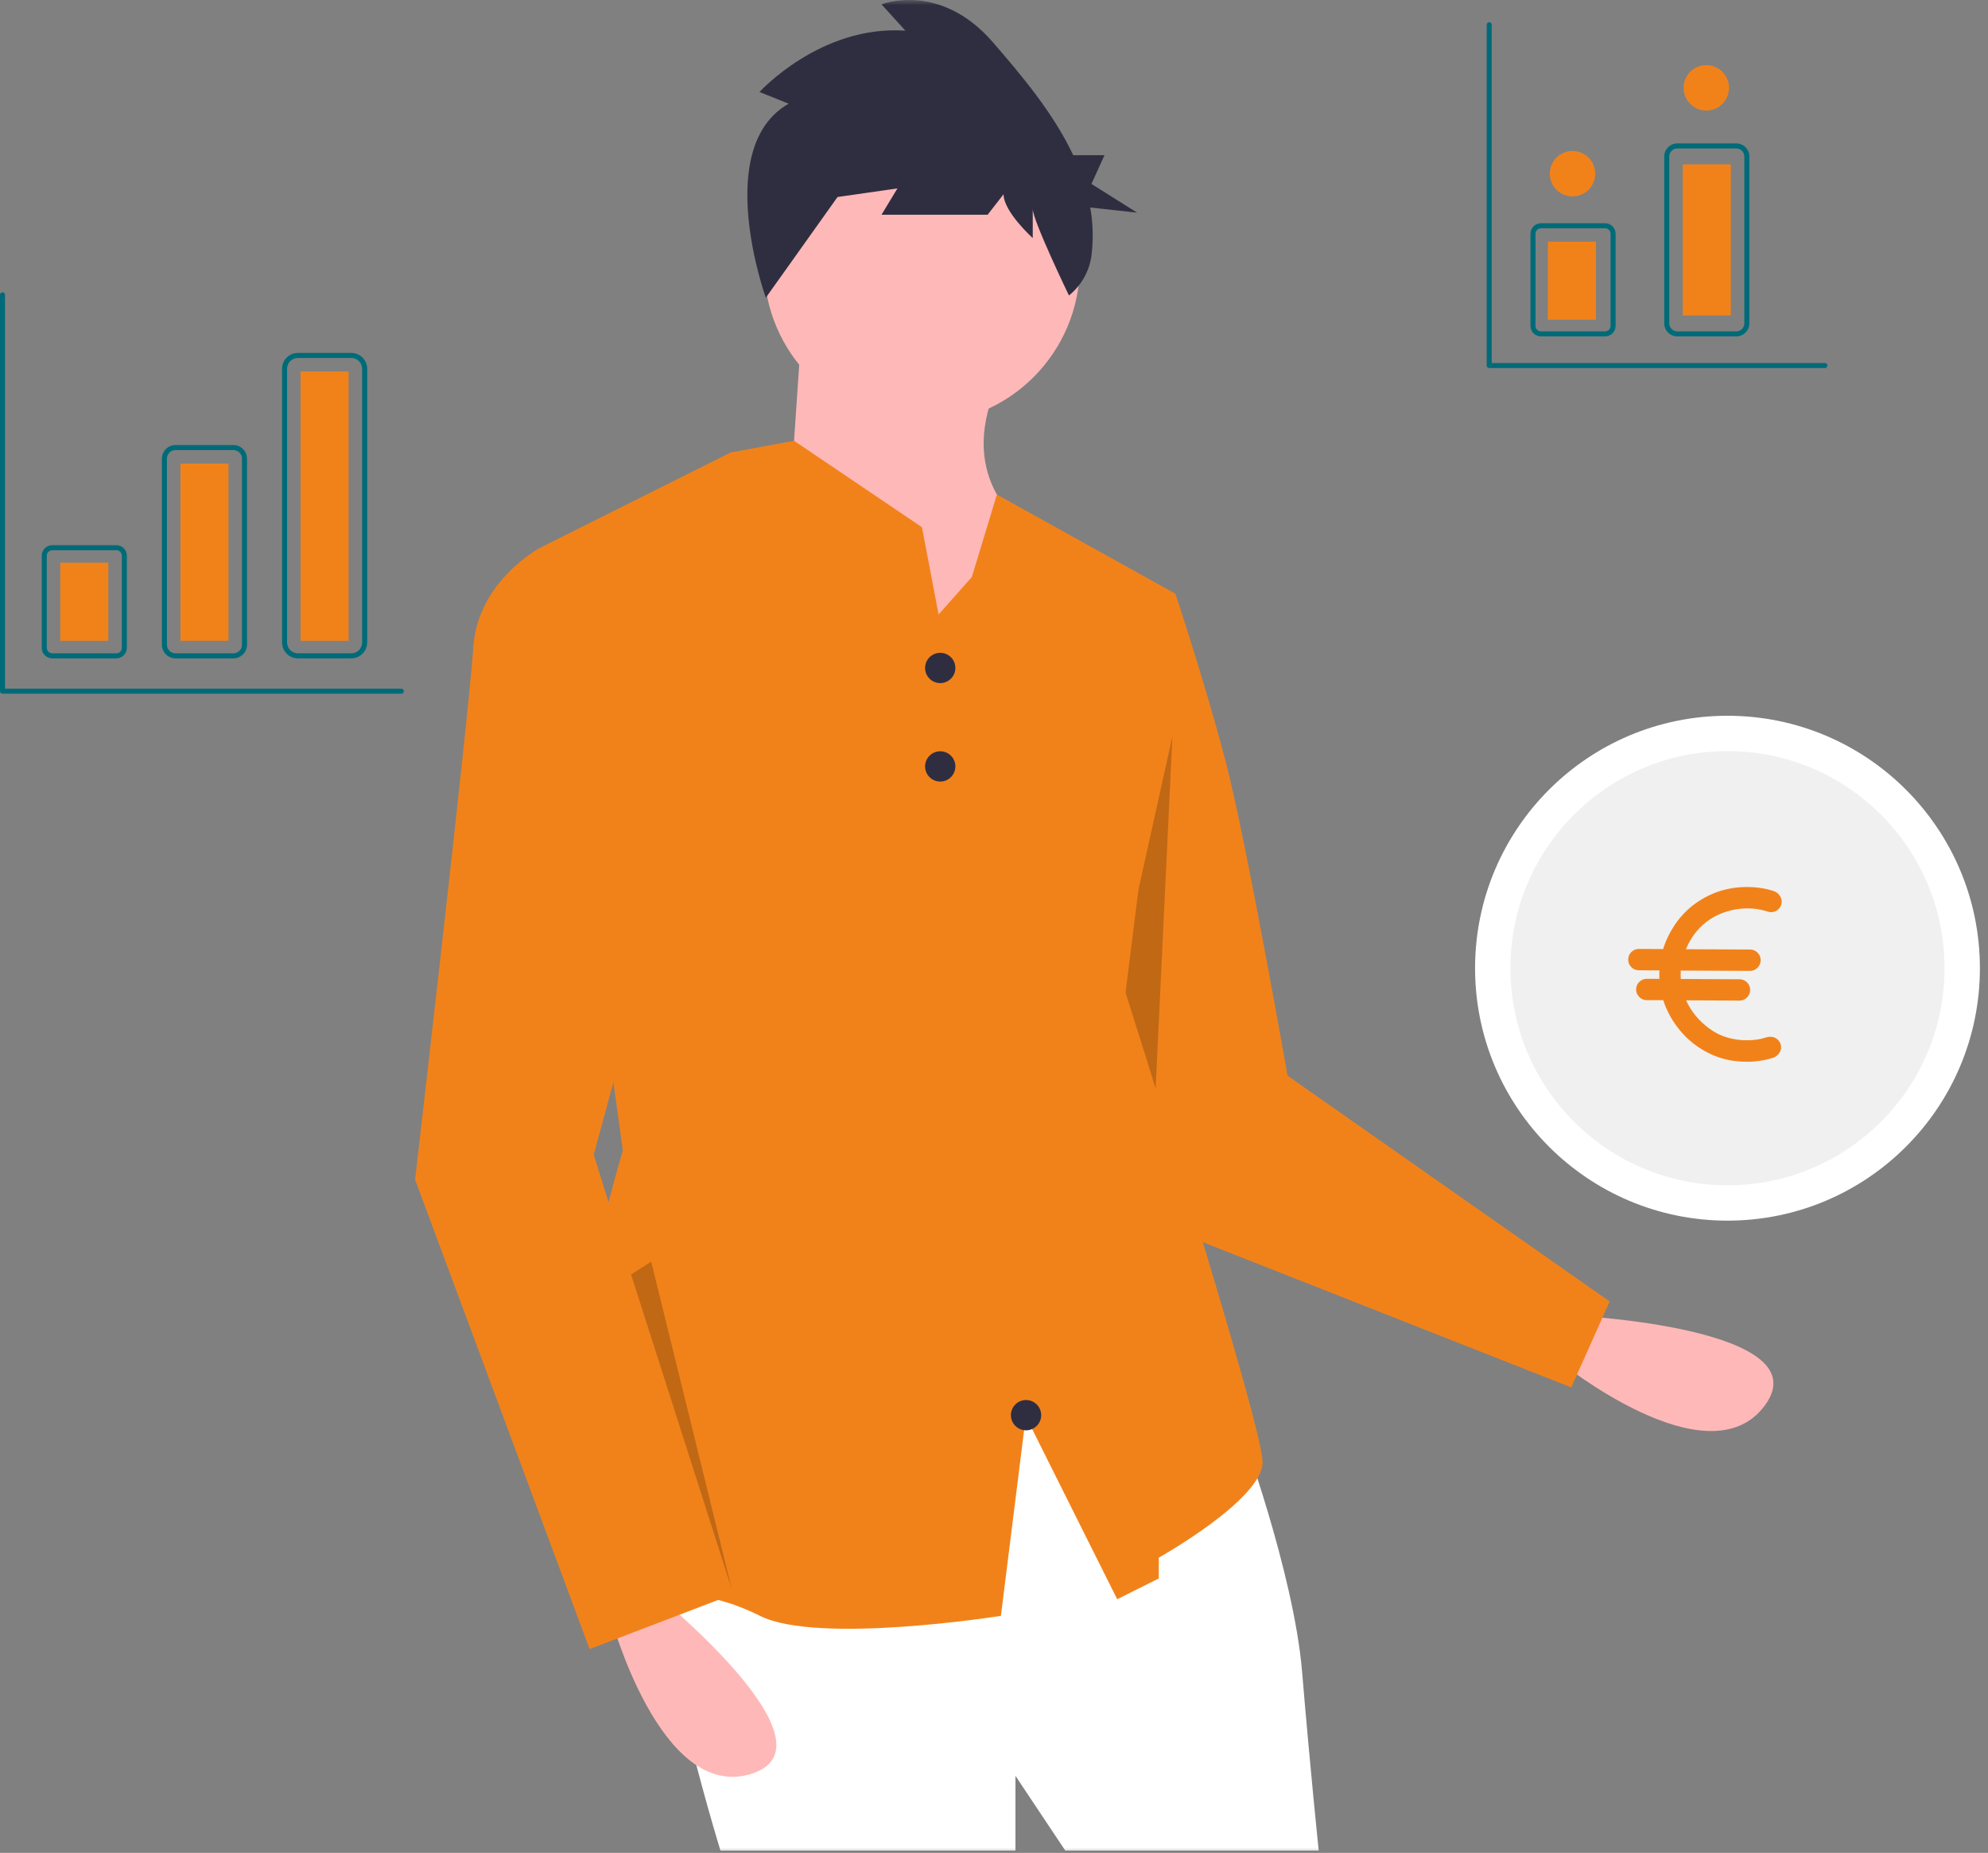 <?xml version="1.0" encoding="UTF-8"?> <svg xmlns="http://www.w3.org/2000/svg" xmlns:xlink="http://www.w3.org/1999/xlink" width="191px" height="178px" viewBox="0 0 191 178" version="1.1"><rect x="0" y="0" width="191" height="178" fill="#808080" stroke="none"/><!-- Generator: Sketch 63.1 (92452) - https://sketch.com --><title>search</title><desc>Created with Sketch.</desc><defs><rect id="path-1" x="0" y="0" width="242" height="178"></rect></defs><g id="Symbols" stroke="none" stroke-width="1" fill="none" fill-rule="evenodd"><g id="Diensten/desk" transform="translate(-625, -560)"><g id="Group-32"><g id="Group-31" transform="translate(100, 100)"><g id="Group-30" transform="translate(0, 190)"><g id="Group-29" transform="translate(420, 0)"><g id="Group-27" transform="translate(0, 260)"><g id="search" transform="translate(78, 10)"><mask id="mask-2" fill="white"><use xlink:href="#path-1"></use></mask><g id="Mask"></g><g id="undraw_personal_finance_tqcd" mask="url(#mask-2)" fill-rule="nonzero"><g transform="translate(27, 0)"><path d="M151.505,126.399 C151.505,126.399 175.038,127.616 169.556,135.024 C164.075,142.432 149.672,130.678 149.672,130.678 L151.505,126.399 Z" id="Path" fill="#FFB8B8"></path><path d="M108.138,55.838 L112.928,57.035 C112.928,57.035 115.722,65.418 117.718,73.002 C119.713,80.586 123.705,103.339 123.705,103.339 L154.651,125.027 L150.96,133.283 L109.734,117.035 L100.553,80.985 L108.138,55.838 Z" id="Path" fill="#F1821A"></path><polygon id="Path" fill="#000000" opacity="0.2" points="112.644 70.717 110.859 108.103 114.584 119.218 103.672 111.215"></polygon><path d="M119.115,137.068 C119.115,137.068 124.304,151.039 125.102,160.619 C125.901,170.199 126.699,177.783 126.699,177.783 L102.35,177.783 L97.56,170.598 L97.56,177.783 L69.219,177.783 C69.219,177.783 61.235,151.837 64.429,148.644 C67.622,145.451 97.959,131.879 97.959,131.879 L119.115,137.068 Z" id="Path" fill="#FFFFFF"></path><circle id="Oval" fill="#FFB8B8" cx="88.578" cy="25.501" r="15.168"></circle><path d="M77.002,31.887 L75.805,49.451 L90.973,69.808 L98.558,50.648 C98.558,50.648 91.772,46.258 95.763,37.077 L77.002,31.887 Z" id="Path" fill="#FFB8B8"></path><path d="M121.309,140.461 C121.309,144.055 111.33,149.642 111.33,149.642 L111.33,151.638 L107.338,153.634 L98.557,136.071 L96.164,155.229 C96.164,155.229 78.599,158.026 73.012,155.229 C67.422,152.436 64.628,153.634 56.645,150.84 C48.661,148.046 59.839,110.523 59.839,110.523 L51.855,52.644 L69.296,43.924 L70.215,43.463 L72.614,43.022 L76.29,42.343 L88.578,50.648 L89.567,55.838 L90.176,59.032 L93.368,55.438 L95.778,47.51 L112.928,57.036 L108.139,95.354 C108.139,95.354 121.309,136.869 121.309,140.461 Z" id="Path" fill="#F1821A"></path><path d="M62.632,152.835 C62.632,152.835 80.994,167.605 72.212,170.399 C63.431,173.193 58.641,155.23 58.641,155.23 L62.632,152.835 Z" id="Path" fill="#FFB8B8"></path><path d="M55.847,53.443 L51.855,52.644 C51.855,52.644 45.867,55.838 45.468,62.224 C45.069,68.611 39.88,113.318 39.88,113.318 L56.645,158.424 L70.217,153.235 L57.044,110.923 L67.023,74.199 L55.847,53.443 Z" id="Path" fill="#F1821A"></path><circle id="Oval" fill="#2F2E41" cx="90.334" cy="64.169" r="1.455"></circle><circle id="Oval" fill="#2F2E41" cx="90.334" cy="73.627" r="1.455"></circle><circle id="Oval" fill="#2F2E41" cx="98.579" cy="135.951" r="1.455"></circle><path d="M75.772,9.961 L72.968,8.839 C72.968,8.839 78.831,2.384 86.988,2.946 L84.694,0.42 C84.694,0.42 90.301,-1.825 95.4,4.068 C98.08,7.166 101.18,10.808 103.113,14.91 L106.116,14.91 L104.863,17.669 L109.249,20.429 L104.747,19.933 C105.015,21.444 105.056,22.987 104.869,24.51 C104.676,26.034 103.898,27.423 102.701,28.385 L102.701,28.385 C102.701,28.385 99.223,21.187 99.223,20.064 L99.223,22.871 C99.223,22.871 96.419,20.345 96.419,18.661 L94.89,20.626 L84.694,20.626 L86.223,18.1 L80.36,18.942 L82.654,15.855 L73.577,28.602 C73.577,28.602 68.38,14.171 75.772,9.961 Z" id="Path" fill="#2F2E41"></path><circle id="Oval" fill="#FFFFFF" cx="165.971" cy="93.012" r="24.251"></circle><circle id="Oval" fill="#000000" opacity="0.06" cx="165.971" cy="93.012" r="20.856"></circle><path d="M167.842,102 C168.721,102 169.57,101.868 170.391,101.604 C170.586,101.536 170.757,101.407 170.903,101.216 C171.05,101.026 171.123,100.828 171.123,100.623 C171.123,100.34 171.023,100.098 170.823,99.898 C170.623,99.698 170.381,99.598 170.098,99.598 C169.961,99.598 169.849,99.612 169.761,99.642 C169.175,99.837 168.54,99.935 167.856,99.935 C166.44,99.935 165.225,99.556 164.209,98.799 C163.193,98.042 162.456,97.142 161.997,96.097 L161.997,96.097 L167.095,96.126 L167.124,96.126 C167.407,96.126 167.649,96.023 167.849,95.818 C168.049,95.613 168.149,95.374 168.149,95.101 C168.149,94.817 168.049,94.576 167.849,94.375 C167.649,94.175 167.407,94.075 167.124,94.075 L167.124,94.075 L167.109,94.075 L161.484,94.046 C161.484,93.968 161.482,93.897 161.477,93.833 C161.472,93.77 161.47,93.704 161.47,93.636 C161.47,93.567 161.472,93.501 161.477,93.438 C161.482,93.375 161.484,93.309 161.484,93.24 L161.484,93.24 L168.105,93.27 L168.135,93.27 C168.418,93.27 168.66,93.167 168.86,92.962 C169.06,92.757 169.16,92.518 169.16,92.244 C169.16,91.961 169.06,91.719 168.86,91.519 C168.66,91.319 168.418,91.219 168.135,91.219 C167.109,91.209 166.084,91.204 165.059,91.204 C164.033,91.204 163.008,91.199 161.982,91.189 C162.412,90.135 163.047,89.275 163.887,88.611 C164.443,88.172 165.071,87.837 165.769,87.608 C166.467,87.378 167.173,87.264 167.886,87.264 C168.56,87.264 169.204,87.366 169.819,87.571 C169.937,87.61 170.049,87.63 170.156,87.63 C170.439,87.63 170.681,87.53 170.881,87.33 C171.082,87.129 171.182,86.888 171.182,86.604 C171.182,86.399 171.111,86.202 170.969,86.011 C170.828,85.821 170.659,85.691 170.464,85.623 C170.044,85.477 169.614,85.372 169.175,85.308 C168.735,85.245 168.286,85.213 167.827,85.213 C165.894,85.213 164.155,85.809 162.612,87 C161.938,87.537 161.362,88.165 160.884,88.882 C160.405,89.6 160.039,90.364 159.785,91.175 L159.785,91.175 L157.471,91.16 C157.178,91.16 156.931,91.26 156.731,91.46 C156.531,91.661 156.431,91.902 156.431,92.186 C156.431,92.469 156.531,92.71 156.731,92.911 C156.931,93.111 157.173,93.211 157.456,93.211 C157.788,93.211 158.118,93.213 158.445,93.218 C158.772,93.223 159.102,93.226 159.434,93.226 C159.434,93.294 159.431,93.36 159.426,93.423 C159.421,93.487 159.419,93.553 159.419,93.621 C159.419,93.689 159.421,93.758 159.426,93.826 C159.431,93.895 159.434,93.963 159.434,94.031 L159.434,94.031 L158.218,94.031 C157.935,94.031 157.693,94.131 157.493,94.332 C157.292,94.532 157.192,94.773 157.192,95.057 C157.192,95.33 157.292,95.569 157.493,95.774 C157.693,95.979 157.935,96.082 158.218,96.082 L158.218,96.082 L159.8,96.082 C160.132,97.127 160.671,98.101 161.418,99.004 C162.166,99.908 163.086,100.633 164.18,101.18 C165.273,101.727 166.494,102 167.842,102 Z" id="€" fill="#F1821A"></path><polygon id="Path" fill="#000000" opacity="0.2" points="60.628 122.434 70.327 152.732 62.567 121.206"></polygon><path d="M11.178,63.247 L5.021,63.247 C4.463,63.246 4.01,62.793 4.009,62.235 L4.009,53.385 C4.01,52.826 4.463,52.373 5.021,52.373 L11.178,52.373 C11.737,52.373 12.189,52.826 12.19,53.385 L12.19,62.235 C12.189,62.793 11.737,63.246 11.178,63.247 L11.178,63.247 Z M5.021,52.858 C4.731,52.858 4.495,53.094 4.494,53.385 L4.494,62.235 C4.495,62.525 4.731,62.761 5.021,62.762 L11.178,62.762 C11.469,62.761 11.705,62.525 11.705,62.235 L11.705,53.385 C11.705,53.094 11.469,52.858 11.178,52.858 L5.021,52.858 Z" id="Shape" fill="#006B78"></path><path d="M22.423,63.247 L16.863,63.247 C16.14,63.246 15.554,62.66 15.553,61.936 L15.553,44.064 C15.554,43.34 16.14,42.754 16.863,42.753 L22.423,42.753 C23.146,42.754 23.732,43.34 23.733,44.064 L23.733,61.936 C23.732,62.66 23.146,63.246 22.423,63.247 Z M16.863,43.238 C16.408,43.239 16.038,43.608 16.038,44.064 L16.038,61.936 C16.038,62.392 16.408,62.761 16.863,62.762 L22.423,62.762 C22.879,62.761 23.248,62.392 23.248,61.936 L23.248,44.064 C23.248,43.608 22.879,43.239 22.423,43.238 L16.863,43.238 Z" id="Shape" fill="#006B78"></path><path d="M33.752,63.247 L28.621,63.247 C27.779,63.246 27.097,62.563 27.096,61.721 L27.096,35.428 C27.097,34.586 27.779,33.904 28.621,33.903 L33.752,33.903 C34.593,33.904 35.276,34.586 35.277,35.428 L35.277,61.721 C35.276,62.563 34.593,63.246 33.752,63.247 L33.752,63.247 Z M28.621,34.388 C28.047,34.389 27.582,34.854 27.581,35.428 L27.581,61.721 C27.582,62.296 28.047,62.761 28.621,62.762 L33.752,62.762 C34.326,62.761 34.791,62.296 34.792,61.721 L34.792,35.428 C34.791,34.854 34.326,34.389 33.752,34.388 L28.621,34.388 Z" id="Shape" fill="#006B78"></path><rect id="Rectangle" fill="#F1821A" x="5.791" y="54.058" width="4.617" height="7.503"></rect><rect id="Rectangle" fill="#F1821A" x="17.334" y="44.535" width="4.617" height="17.026"></rect><rect id="Rectangle" fill="#F1821A" x="28.878" y="35.685" width="4.617" height="25.876"></rect><path d="M175.332,35.358 L143.079,35.358 C143.015,35.358 142.953,35.333 142.908,35.287 C142.862,35.242 142.837,35.18 142.837,35.116 L142.837,2.377 C142.837,2.243 142.945,2.135 143.079,2.135 C143.213,2.135 143.322,2.243 143.322,2.377 L143.322,34.873 L175.332,34.873 C175.466,34.873 175.575,34.982 175.575,35.116 C175.575,35.25 175.466,35.358 175.332,35.358 Z" id="Path" fill="#006B78"></path><path d="M38.559,66.642 L0.243,66.642 C0.178,66.642 0.116,66.616 0.071,66.571 C0.026,66.525 -8.21288771e-09,66.463 -8.21288771e-09,66.399 L-8.21288771e-09,28.326 C-8.21288771e-09,28.192 0.109,28.083 0.243,28.083 C0.376,28.083 0.485,28.192 0.485,28.326 L0.485,66.157 L38.559,66.157 C38.693,66.157 38.801,66.265 38.801,66.399 C38.801,66.533 38.693,66.642 38.559,66.642 Z" id="Path" fill="#006B78"></path><path d="M154.21,32.319 L148.053,32.319 C147.495,32.318 147.042,31.866 147.041,31.307 L147.041,22.457 C147.042,21.898 147.495,21.446 148.053,21.445 L154.21,21.445 C154.768,21.446 155.221,21.898 155.222,22.457 L155.222,31.307 C155.221,31.866 154.768,32.318 154.21,32.319 L154.21,32.319 Z M148.053,21.93 C147.762,21.93 147.526,22.166 147.526,22.457 L147.526,31.307 C147.526,31.598 147.762,31.834 148.053,31.834 L154.21,31.834 C154.501,31.834 154.736,31.598 154.737,31.307 L154.737,22.457 C154.736,22.166 154.501,21.93 154.21,21.93 L148.053,21.93 Z" id="Shape" fill="#006B78"></path><path d="M166.817,32.319 L161.151,32.319 C160.457,32.318 159.895,31.756 159.894,31.062 L159.894,15.032 C159.895,14.338 160.457,13.776 161.151,13.775 L166.817,13.775 C167.511,13.776 168.074,14.338 168.075,15.032 L168.075,31.062 C168.074,31.756 167.511,32.318 166.817,32.319 L166.817,32.319 Z M161.151,14.26 C160.725,14.261 160.379,14.606 160.379,15.032 L160.379,31.062 C160.379,31.488 160.725,31.834 161.151,31.834 L166.817,31.834 C167.244,31.834 167.589,31.488 167.589,31.062 L167.589,15.032 C167.589,14.606 167.244,14.261 166.817,14.26 L161.151,14.26 Z" id="Shape" fill="#006B78"></path><rect id="Rectangle" fill="#F1821A" x="148.712" y="23.214" width="4.617" height="7.503"></rect><rect id="Rectangle" fill="#F1821A" x="161.676" y="15.788" width="4.617" height="14.517"></rect><circle id="Oval" fill="#F1821A" cx="151.082" cy="16.685" r="2.183"></circle><circle id="Oval" fill="#F1821A" cx="163.935" cy="8.44" r="2.183"></circle></g></g></g></g></g></g></g></g></g></g></svg> 